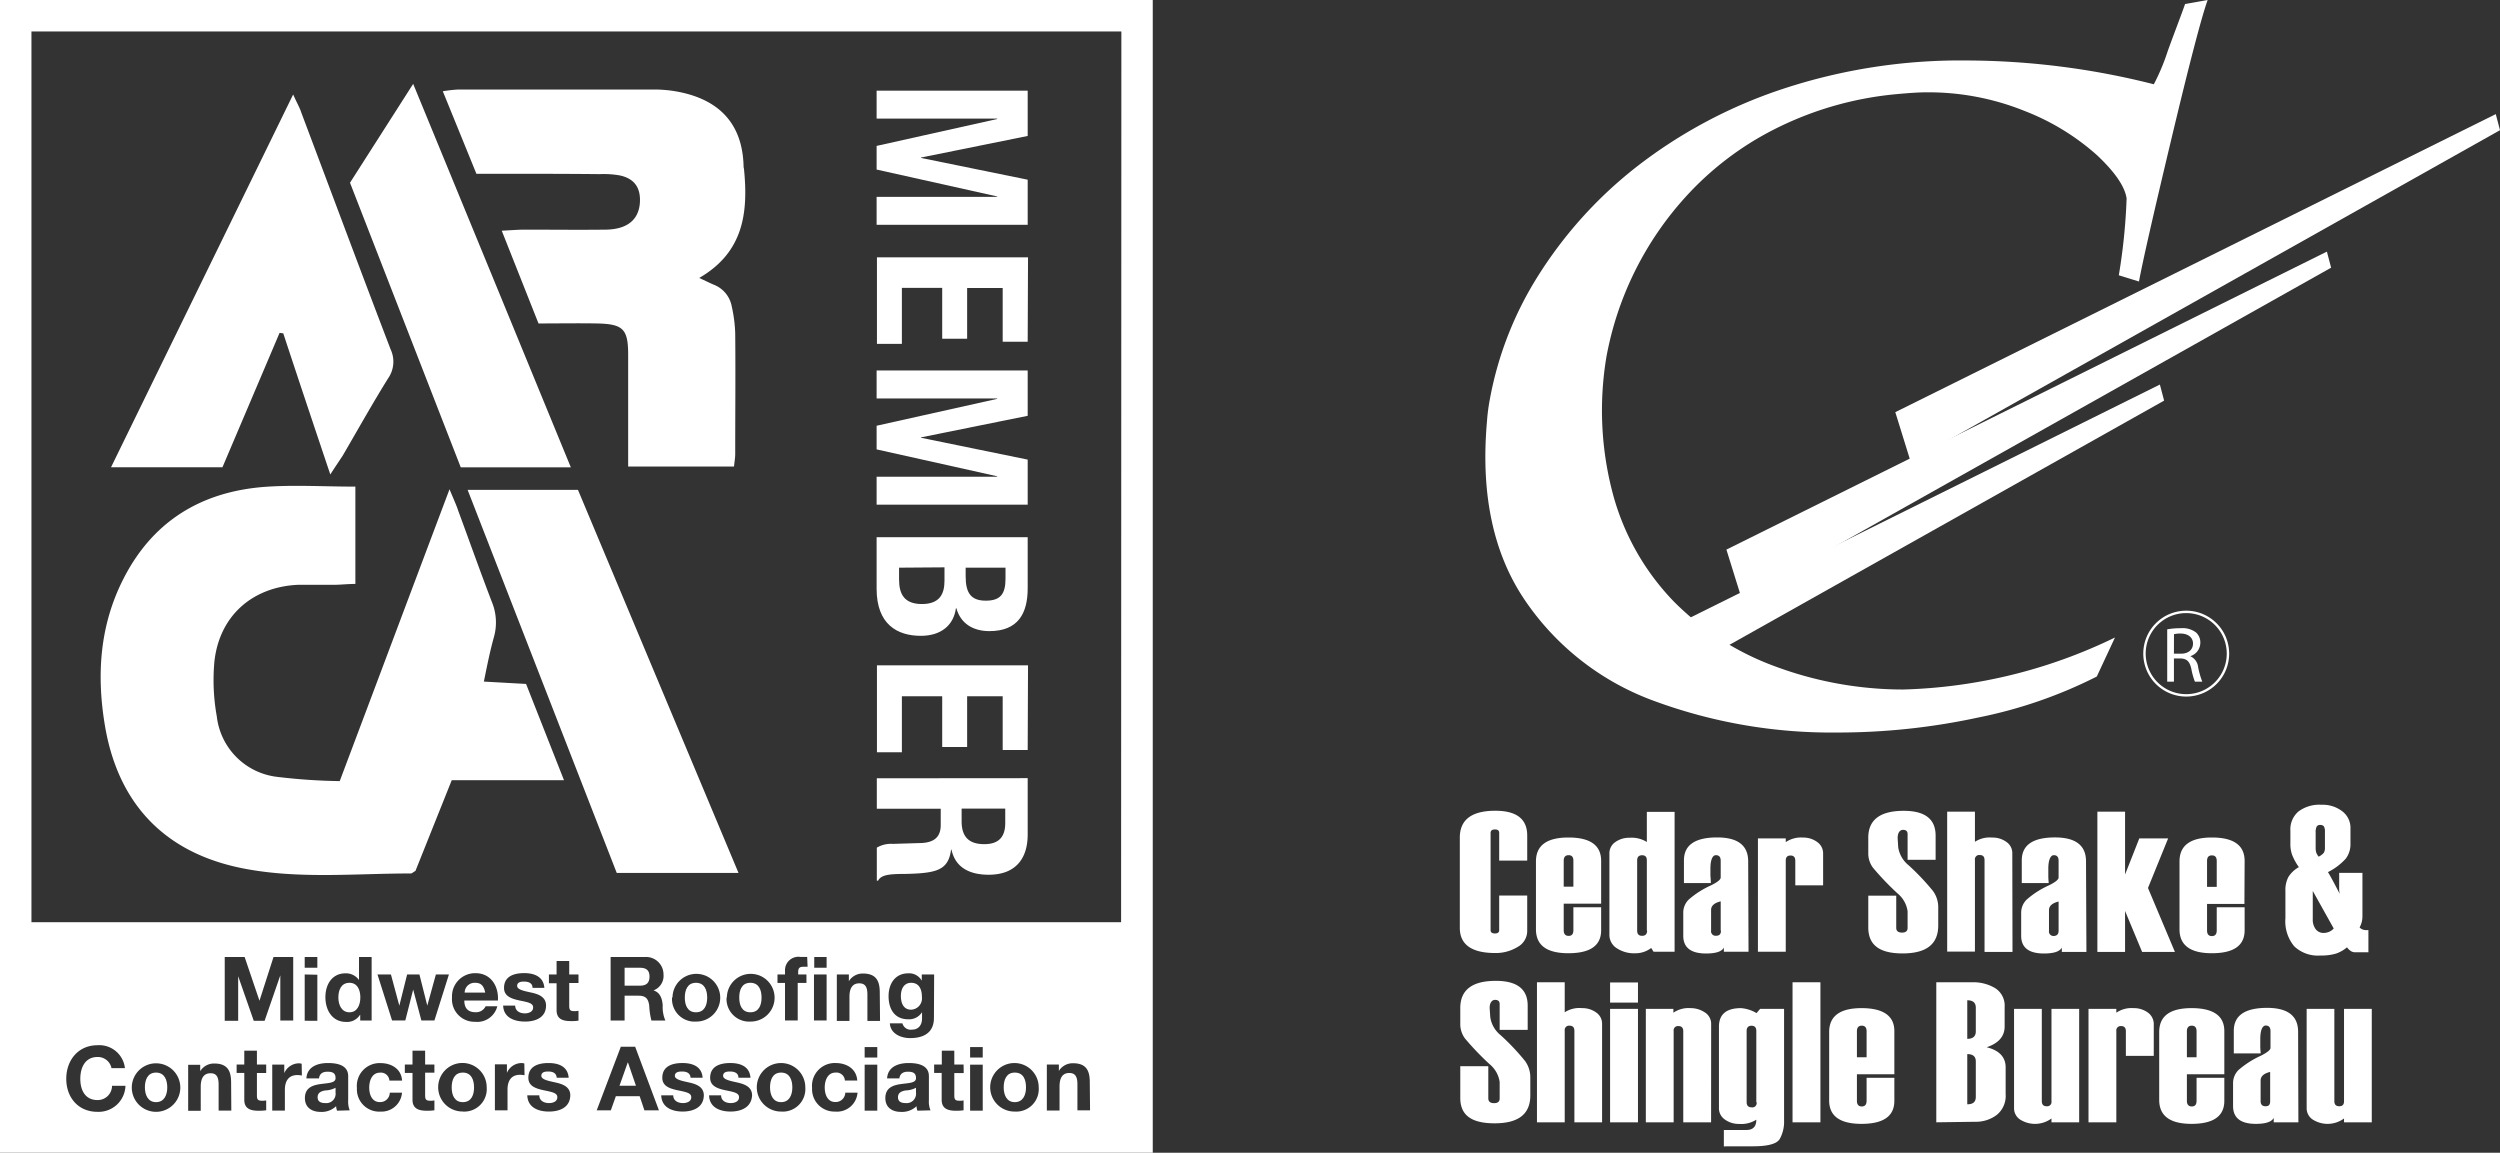 <svg xmlns="http://www.w3.org/2000/svg" viewBox="0 0 372 171.53"><rect x="0" y="0" width="372" height="171.53" fill="#333333" stroke="none"/><defs><style>.cls-1,.cls-2{fill:#fff;}.cls-2{fill-rule:evenodd;}.cls-3{fill:none;stroke:#fff;stroke-miterlimit:22.93;stroke-width:0.36px;}</style></defs><title>Asset 18</title><g id="Layer_2" data-name="Layer 2"><g id="Layer_1-2" data-name="Layer 1"><path class="cls-1" d="M52.88,72.41V86.89c-1.14,0-2.12.12-3.09.13-1.82,0-3.64,0-5.46,0-6.83.32-11.71,4.67-12.43,11.46a30.31,30.31,0,0,0,.36,8.12,10.23,10.23,0,0,0,9,9,87.24,87.24,0,0,0,9.29.63C56,101.77,61.31,87.6,66.89,72.8c.58,1.43,1,2.29,1.28,3.16,1.67,4.52,3.28,9.07,5,13.56a8,8,0,0,1,.32,5.3c-.58,2.07-1,4.19-1.49,6.6l6.28.35,5.64,14.32H67.22l-5.4,13.5c-.37.21-.52.38-.68.38-8.26,0-16.56.85-24.75-.71-11.93-2.27-19-9.75-20.86-21.8-1.14-7.27-.63-14.34,2.67-21,4.29-8.69,11.47-13.22,21-14C43.66,72.12,48.2,72.41,52.88,72.41Z"/><path class="cls-1" d="M70.89,25.86l-5-12.28a21.52,21.52,0,0,1,2.26-.26q14.45,0,28.9,0a19.71,19.71,0,0,1,3.26.23c5.8.94,10.08,4.05,10.33,11,0,.18,0,.36.06.54.65,6.47,0,12.42-6.66,16.27.92.42,1.53.73,2.16,1a4.29,4.29,0,0,1,2.68,3.21,21.29,21.29,0,0,1,.52,4c.06,6,0,12,0,18,0,.53-.1,1.07-.18,1.85H93.47V65.06c0-4.09,0-8.18,0-12.27,0-3.83-.74-4.58-4.65-4.66-2.81-.05-5.62,0-8.69,0l-5.47-13.8c1.37-.07,2.33-.15,3.28-.16,4.09,0,8.18.05,12.27,0,3.13-.07,4.79-1.46,5-3.92.17-2.28-.78-3.68-3-4.15a14.05,14.05,0,0,0-3-.19C83.21,25.85,77.22,25.86,70.89,25.86Z"/><path class="cls-1" d="M49.15,70.6c-2.5-7.44-4.77-14.22-7-21l-.55-.07c-2.82,6.65-5.65,13.29-8.5,20H16.52l27.1-55.47c.58,1.3,1,2,1.23,2.74C49.27,28.53,53.64,40.28,58.13,52a4.32,4.32,0,0,1-.38,4.3C55.4,60.08,53.21,64,51,67.79,50.5,68.55,50,69.28,49.15,70.6Z"/><path class="cls-1" d="M69.58,72.89H86l23.89,57H91.77C84.43,111,77.06,92.1,69.58,72.89Z"/><path class="cls-1" d="M52.08,27.19c3.08-4.83,6.05-9.48,9.4-14.71,7.93,19.29,15.64,38,23.46,57.06H68.56C63.08,55.47,57.62,41.42,52.08,27.19Z"/><path class="cls-1" d="M152.92,13.49v6.74l-15.87,3.21v.06l15.87,3.24v6.71H130.44V29.29h17.94v-.06l-17.94-4V21.71l17.94-4v-.06H130.44V13.49Z"/><path class="cls-1" d="M152.92,50.85H149.2v-8h-5.29v7.55H140.2V42.83h-6v8.34h-3.71V38.29h22.48Z"/><path class="cls-1" d="M152.92,55.13v6.74l-15.87,3.21v.06l15.87,3.25v6.7H130.44V70.94h17.94v-.07l-17.94-4V63.35l17.94-4v-.06H130.44V55.13Z"/><path class="cls-1" d="M152.92,79.94v7.58c0,3.72-1.39,6.39-5.7,6.39-2.43,0-4.28-1.13-4.91-3.4h-.07c-.34,2.52-2.2,4.1-5.22,4.1-3.53,0-6.58-1.73-6.58-7V79.94Zm-19.14,4.53v1.76c0,2.18.78,3.65,3.4,3.65s3.36-1.47,3.36-3.46v-2Zm9.91,0v1.29c0,2.52.82,3.62,3,3.62s2.93-1,2.93-3.27V84.47Z"/><path class="cls-1" d="M152.92,111.6H149.2v-8h-5.29v7.55H140.2v-7.55h-6v8.34h-3.71V99h22.48Z"/><path class="cls-1" d="M152.92,115.79v8.37c0,3.75-1.93,6-5.8,6-3,0-5-1.19-5.54-3.74h-.06c-.41,3.08-2.11,3.52-6.86,3.62-2.4,0-3.56.15-4,1h-.19v-4.91a4.12,4.12,0,0,1,2.36-.56l4.31-.13c1.77-.09,2.84-.82,2.84-2.67v-2.43h-9.51v-4.53Zm-9.83,4.53v1.89c0,2.17.95,3.4,3.37,3.4,2.08,0,3.12-1,3.12-3.15v-2.14Z"/><path class="cls-1" d="M111.65,150.63c1.29,0,1.67-1.09,1.67-2.19s-.38-2.2-1.67-2.2-1.65,1.1-1.65,2.2S110.38,150.63,111.65,150.63Z"/><path class="cls-1" d="M95.22,144H92.94v2.67h2.28c.94,0,1.43-.4,1.43-1.35S96.16,144,95.22,144Z"/><path class="cls-1" d="M135.57,146.24c-1.06,0-1.52.93-1.52,1.95s.36,2.05,1.52,2.05a1.68,1.68,0,0,0,1.61-1.89C137.18,147.24,136.79,146.24,135.57,146.24Z"/><path class="cls-1" d="M133.62,163.27c0,.69.54.87,1.15.87a1.4,1.4,0,0,0,1.53-1.57v-.71a3.64,3.64,0,0,1-1.57.4C134.15,162.37,133.62,162.58,133.62,163.27Z"/><polygon class="cls-1" points="93.41 158.09 92.18 161.56 94.63 161.56 93.44 158.09 93.41 158.09"/><path class="cls-1" d="M70.71,146.24a1.48,1.48,0,0,0-1.57,1.46H72.2C72,146.74,71.62,146.24,70.71,146.24Z"/><path class="cls-1" d="M68.87,159.6c-1.27,0-1.66,1.1-1.66,2.2S67.6,164,68.87,164s1.67-1.08,1.67-2.18S70.16,159.6,68.87,159.6Z"/><path class="cls-1" d="M0,0V171.53H171.53V0ZM14.51,165.44c-2.91,0-4.65-2.18-4.65-4.91s1.74-5,4.65-5a3.84,3.84,0,0,1,4.08,3.41h-2a2.07,2.07,0,0,0-2.07-1.66c-1.87,0-2.57,1.59-2.57,3.25s.7,3.16,2.57,3.16a2.13,2.13,0,0,0,2.15-2.12h2A4,4,0,0,1,14.51,165.44Zm8.71,0a3.61,3.61,0,0,1,0-7.22,3.61,3.61,0,0,1,0,7.22Zm11.2-.18H32.53v-3.87c0-1.13-.31-1.69-1.2-1.69s-1.46.57-1.46,2v3.59H28v-6.85h1.79v.95h0a2.41,2.41,0,0,1,2.09-1.14c2,0,2.51,1.13,2.51,2.82Zm7.27-20.07-2.32,6.71H37.76l-2.32-6.64h0v6.64h-2V142.4H36.4l2.21,6.51h0l2.09-6.51h2.93v9.46H41.71v-6.71Zm-2.08,14.47H38.23V163c0,.63.16.79.8.79a2.61,2.61,0,0,0,.58-.05v1.47a7.63,7.63,0,0,1-1.1.07c-1.17,0-2.16-.26-2.16-1.63v-4H35.21v-1.25h1.14v-2.06h1.88v2.06h1.38Zm5.31.38a3.36,3.36,0,0,0-.67-.07c-1.39,0-1.86,1-1.86,2.2v3.09H40.51v-6.85H42.3v1.27h0a2.41,2.41,0,0,1,2.18-1.46,1.35,1.35,0,0,1,.41.07Zm2.3-15v6.85H45.34V145ZM45.34,144V142.4h1.88V144Zm4.81,21.27a3,3,0,0,1-.14-.67,3.07,3.07,0,0,1-2.3.85c-1.31,0-2.34-.65-2.34-2.05,0-3.12,4.64-1.45,4.56-3,0-.8-.55-.93-1.22-.93s-1.17.29-1.24,1H45.59c.1-1.75,1.68-2.29,3.22-2.29,1.36,0,3,.3,3,1.95v3.56a3.58,3.58,0,0,0,.23,1.53ZM53.57,151a2.26,2.26,0,0,1-2.08,1.06c-2.07,0-3.07-1.77-3.07-3.68s1-3.55,3-3.55a2.38,2.38,0,0,1,2,1h0V142.4h1.88v9.46H53.6V151Zm3,14.41a3.32,3.32,0,0,1-3.46-3.51,3.39,3.39,0,0,1,3.5-3.71c1.62,0,3.11.85,3.22,2.6H57.94a1.26,1.26,0,0,0-1.39-1.18c-1.21,0-1.61,1.22-1.61,2.22s.39,2.16,1.57,2.16A1.42,1.42,0,0,0,58,162.59h1.82A3.06,3.06,0,0,1,56.52,165.4ZM56.17,145h2l1.25,4.65h0L60.58,145h1.83l1.17,4.64h0L64.86,145H66.8l-2.16,6.85H62.7l-1.22-4.6h0l-1.17,4.6H58.34Zm8.47,14.61H63.26V163c0,.63.16.79.8.79a2.61,2.61,0,0,0,.58-.05v1.47a7.54,7.54,0,0,1-1.1.07c-1.16,0-2.16-.26-2.16-1.63v-4H60.24v-1.25h1.14v-2.06h1.88v2.06h1.38Zm4.23,5.78a3.61,3.61,0,1,1,3.55-3.6A3.35,3.35,0,0,1,68.87,165.4Zm1.89-13.35a3.35,3.35,0,0,1-3.5-3.61,3.44,3.44,0,0,1,3.5-3.62c2.33,0,3.47,2,3.33,4.07h-5c0,1.21.62,1.74,1.68,1.74a1.56,1.56,0,0,0,1.49-.89H74A3.08,3.08,0,0,1,70.76,152.05ZM78.05,160a3.36,3.36,0,0,0-.67-.07c-1.39,0-1.86,1-1.86,2.2v3.09H73.64v-6.85h1.79v1.27h0a2.4,2.4,0,0,1,2.18-1.46,1.35,1.35,0,0,1,.41.07Zm-3.18-10.37h1.79c0,.81.71,1.16,1.44,1.16.53,0,1.23-.21,1.23-.88s-.79-.78-2.13-1.06C76.1,148.6,75,148.24,75,147c0-1.75,1.51-2.2,3-2.2s2.87.51,3,2.19H79.24c0-.73-.61-.93-1.29-.93-.42,0-1,.07-1,.64s1.07.77,2.13,1,2.17.65,2.17,1.92c0,1.8-1.57,2.39-3.12,2.39S74.93,151.45,74.87,149.63Zm6.81,15.77c-1.59,0-3.15-.59-3.22-2.41h1.79c0,.81.72,1.15,1.45,1.15.53,0,1.23-.21,1.23-.87s-.79-.78-2.13-1.06c-1.1-.25-2.18-.61-2.18-1.83,0-1.75,1.51-2.2,3-2.2s2.87.5,3,2.19H82.84c-.06-.73-.61-.93-1.29-.93-.42,0-1,.07-1,.64s1.08.76,2.14,1,2.17.64,2.17,1.92C84.81,164.82,83.24,165.4,81.68,165.4Zm4.4-19.13H84.7v3.39c0,.64.16.8.79.8a2.61,2.61,0,0,0,.59-.06v1.47a6.43,6.43,0,0,1-1.1.07c-1.17,0-2.16-.25-2.16-1.63v-4H81.68V145h1.14V143H84.7V145h1.38Zm9.81,18.95-.71-2.11H91.64l-.75,2.11h-2.1l3.59-9.47h2.13l3.54,9.47Zm2.72-15.6a5,5,0,0,0,.4,2.24H96.93a11.57,11.57,0,0,1-.33-2.27c-.15-1-.53-1.43-1.58-1.43H92.94v3.7H90.86V142.4H96A2.6,2.6,0,0,1,98.73,145a2.3,2.3,0,0,1-1.49,2.37v0C98.26,147.69,98.55,148.65,98.61,149.62Zm3,15.78c-1.59,0-3.15-.59-3.22-2.41h1.79c0,.81.72,1.15,1.45,1.15.53,0,1.23-.21,1.23-.87s-.8-.78-2.14-1.06c-1.1-.25-2.17-.61-2.17-1.83,0-1.75,1.51-2.2,3-2.2s2.88.5,3,2.19h-1.79c-.06-.73-.61-.93-1.29-.93-.42,0-1.05.07-1.05.64s1.08.76,2.14,1,2.17.64,2.17,1.92C104.69,164.82,103.11,165.4,101.56,165.4Zm-1.54-17a3.55,3.55,0,1,1,3.54,3.61A3.36,3.36,0,0,1,100,148.44Zm8.66,17c-1.59,0-3.16-.59-3.22-2.41h1.79c0,.81.71,1.15,1.44,1.15.53,0,1.23-.21,1.23-.87s-.79-.78-2.13-1.06c-1.1-.25-2.17-.61-2.17-1.83,0-1.75,1.51-2.2,3-2.2s2.88.5,3,2.19h-1.79c0-.73-.61-.93-1.28-.93-.43,0-1,.07-1,.64s1.07.76,2.13,1,2.18.64,2.18,1.92C111.81,164.82,110.23,165.4,108.68,165.4Zm-.57-17a3.55,3.55,0,1,1,3.54,3.61A3.37,3.37,0,0,1,108.11,148.44Zm8.12,17a3.61,3.61,0,1,1,3.55-3.6A3.36,3.36,0,0,1,116.23,165.4Zm3.89-21.54a5.22,5.22,0,0,0-.69,0c-.51,0-.71.21-.71.78V145H120v1.26h-1.3v5.59h-1.89v-5.59h-1.12V145h1.12v-.53a2,2,0,0,1,2.3-2.08c.33,0,.67,0,1,0Zm4.13,21.54a3.32,3.32,0,0,1-3.46-3.51,3.39,3.39,0,0,1,3.5-3.71c1.62,0,3.11.85,3.22,2.6h-1.84a1.26,1.26,0,0,0-1.39-1.18c-1.21,0-1.61,1.22-1.61,2.22s.39,2.16,1.57,2.16a1.43,1.43,0,0,0,1.49-1.39h1.82A3.06,3.06,0,0,1,124.25,165.4ZM123,145v6.85h-1.88V145ZM121.16,144V142.4H123V144Zm9.38,21.27h-1.88v-6.85h1.88Zm0-7.91h-1.88v-1.56h1.88Zm.41-5.45h-1.88V148c0-1.13-.32-1.68-1.21-1.68s-1.46.57-1.46,2v3.59h-1.88V145h1.79v1h0a2.42,2.42,0,0,1,2.09-1.14c2,0,2.51,1.13,2.51,2.83Zm5.56,13.36a2.49,2.49,0,0,1-.13-.67,3.11,3.11,0,0,1-2.31.85c-1.31,0-2.33-.65-2.33-2.05,0-3.12,4.64-1.45,4.56-3,0-.8-.56-.93-1.22-.93s-1.18.29-1.25,1H132c.1-1.75,1.68-2.29,3.22-2.29,1.36,0,3,.3,3,1.95v3.56a3.41,3.41,0,0,0,.24,1.53Zm2.46-13.8c0,1.13-.41,3-3.56,3-1.35,0-2.91-.65-3-2.2h1.87a1.27,1.27,0,0,0,1.41.94c1,0,1.52-.7,1.51-1.7v-.9h0a2.27,2.27,0,0,1-2.05,1.06c-2.07,0-2.93-1.56-2.93-3.44s1-3.4,2.94-3.4a2.15,2.15,0,0,1,2,1.1h0V145H139Zm4.43,8.2H142V163c0,.63.16.79.79.79a2.65,2.65,0,0,0,.59-.05v1.47a7.63,7.63,0,0,1-1.1.07c-1.17,0-2.16-.26-2.16-1.63v-4H139v-1.25h1.14v-2.06H142v2.06h1.38Zm2.83,5.6h-1.88v-6.85h1.88Zm0-7.91h-1.88v-1.56h1.88ZM151,165.4a3.61,3.61,0,1,1,3.56-3.6A3.35,3.35,0,0,1,151,165.4Zm11.2-.18h-1.88v-3.87c0-1.13-.32-1.69-1.21-1.69s-1.45.57-1.45,2v3.59h-1.89v-6.85h1.79v.95h0a2.43,2.43,0,0,1,2.1-1.14c2,0,2.5,1.13,2.5,2.82Zm4.62-28H4.68V4.68H166.86Z"/><path class="cls-1" d="M52,146.24c-1.23,0-1.65,1.07-1.65,2.19s.49,2.2,1.65,2.2,1.62-1.09,1.62-2.22S53.17,146.24,52,146.24Z"/><path class="cls-1" d="M151,159.6c-1.27,0-1.65,1.1-1.65,2.2S149.77,164,151,164s1.67-1.08,1.67-2.18S152.33,159.6,151,159.6Z"/><path class="cls-1" d="M105.23,148.44c0-1.1-.39-2.2-1.67-2.2s-1.66,1.1-1.66,2.2.38,2.19,1.66,2.19S105.23,149.54,105.23,148.44Z"/><path class="cls-1" d="M23.22,159.6c-1.27,0-1.66,1.1-1.66,2.2S22,164,23.22,164s1.67-1.08,1.67-2.18S24.5,159.6,23.22,159.6Z"/><path class="cls-1" d="M116.23,159.6c-1.27,0-1.65,1.1-1.65,2.2S115,164,116.23,164s1.67-1.08,1.67-2.18S117.52,159.6,116.23,159.6Z"/><path class="cls-1" d="M47.26,163.27c0,.69.54.87,1.15.87a1.39,1.39,0,0,0,1.52-1.57v-.71a3.59,3.59,0,0,1-1.56.4C47.79,162.37,47.26,162.58,47.26,163.27Z"/><path class="cls-2" d="M352.92,167h-4.13v-.57a4.13,4.13,0,0,1-4.67.15,2,2,0,0,1-.89-1.69V150.12h4.12v13.72c0,.52.25.77.73.77s.71-.24.71-.74V150.12h4.13Zm-15.12-3.16V159.5c-.95.23-1.42.66-1.42,1.28v3.06c0,.52.24.77.74.77S337.8,164.36,337.8,163.84ZM342,167h-3.67v-.66c-.31.59-1.19.89-2.66.89q-3.39,0-3.39-2.65V161.2a2.74,2.74,0,0,1,.83-2,13.8,13.8,0,0,1,3.31-2.11c.95-.48,1.43-.87,1.43-1.16v-2.5c0-.55-.23-.83-.71-.83s-.81.67-.81,2c0,.25,0,.6,0,1.08s.06.83.06,1.07h-4v-3.37q0-3.4,4.94-3.41c3.08,0,4.63,1.18,4.63,3.56Zm-15.15-9.68v-3.87c0-.55-.24-.83-.71-.83s-.73.28-.73.83v3.87Zm4.13,2.53h-5.57v3.94c0,.57.25.85.73.85s.71-.28.71-.85v-3.41h4.13v3.43q0,3.42-4.87,3.42c-3.22,0-4.82-1.19-4.82-3.56v-10.1c0-2.38,1.6-3.56,4.82-3.56s4.87,1.14,4.87,3.41Zm-10.5-2.74h-4.15v-3.66c0-.51-.23-.77-.7-.77a.65.65,0,0,0-.72.74V167h-4.14V150.12h4.14v.57a4,4,0,0,1,2.56-.68,3.51,3.51,0,0,1,2.12.65,2.1,2.1,0,0,1,.89,1.75ZM309.38,167h-4.12v-.57a4.14,4.14,0,0,1-4.68.15,2,2,0,0,1-.89-1.69V150.12h4.13v13.72c0,.52.24.77.72.77a.64.64,0,0,0,.72-.74V150.12h4.12ZM294,163.22v-5.28c0-.73-.42-1.09-1.27-1.09v7.47C293.55,164.32,294,164,294,163.22Zm0-9.74v-3.54c0-.73-.42-1.1-1.27-1.1v5.74C293.55,154.58,294,154.22,294,153.48ZM288.12,167V146.16h5.39a6.32,6.32,0,0,1,3.36.87,3.07,3.07,0,0,1,1.42,2.82v2.89q0,2.19-2.67,3.09c1.88.47,2.82,1.47,2.82,3v4a3.63,3.63,0,0,1-1.35,3.09,5.13,5.13,0,0,1-3.2,1Zm-10.37-9.68v-3.87c0-.55-.24-.83-.72-.83s-.72.28-.72.83v3.87Zm4.13,2.53h-5.57v3.94c0,.57.24.85.72.85s.72-.28.72-.85v-3.41h4.13v3.43q0,3.42-4.88,3.42t-4.82-3.56v-10.1c0-2.38,1.61-3.56,4.82-3.56s4.88,1.14,4.88,3.41Zm-11,7.15h-4.15V146.16h4.15Zm-9.54-3v-10.6c0-.51-.24-.77-.71-.77s-.73.26-.73.77V164c0,.51.25.77.73.77A.64.64,0,0,0,261.38,164Zm-4.83,6.58v-2.44h3.36q1.47,0,1.47-1.53a4.17,4.17,0,0,1-2.56.63,3.5,3.5,0,0,1-2.11-.65,2,2,0,0,1-.89-1.69V152.77q0-2.76,3.29-2.76a5.31,5.31,0,0,1,2.3.74l.54-.63h3.56v16.64a5.25,5.25,0,0,1-.65,2.73c-.43.72-1.77,1.08-4,1.08ZM254.61,167h-4.14V153.45c0-.51-.24-.77-.72-.77a.64.64,0,0,0-.71.74V167H244.9V150.12H249v.57a4,4,0,0,1,2.56-.68,3.75,3.75,0,0,1,2.06.6,2,2,0,0,1,1,1.8Zm-10.88,0h-4.15V150.12h4.15Zm0-17.81h-4.15v-3h4.15ZM238.39,167h-4.12V153.39c0-.51-.24-.77-.72-.77a.65.65,0,0,0-.72.74V167H228.7V146.16h4.13v4.47a4,4,0,0,1,2.57-.62,3.47,3.47,0,0,1,2.1.64,2,2,0,0,1,.89,1.7Zm-21.1-8.35h4.17v4.78c0,.48.29.72.86.72s.83-.24.83-.72V161a4.2,4.2,0,0,0-1.51-2.66,42,42,0,0,1-3.64-3.8,3.57,3.57,0,0,1-.71-2.14V150q0-4.05,5.29-4.05,4.74,0,4.74,3.69v3.6h-4.17v-3.84c0-.41-.23-.62-.68-.62s-.81.4-.81,1.21l.09,1.35a4.23,4.23,0,0,0,1.55,2.7,34.36,34.36,0,0,1,3.63,3.84,4.13,4.13,0,0,1,.78,2.47V163c0,2.77-1.76,4.15-5.3,4.15s-5.12-1.26-5.12-3.78Zm122.78-22v-4.05a4.15,4.15,0,0,1,.44-2.1,4.29,4.29,0,0,1,1.56-1.47,8.45,8.45,0,0,1-1-1.83,4.61,4.61,0,0,1-.26-1.65v-1.94a3.49,3.49,0,0,1,1.2-2.86,5.18,5.18,0,0,1,3.43-1,4.76,4.76,0,0,1,3.13,1,3.09,3.09,0,0,1,1.18,2.53v2.27a3.57,3.57,0,0,1-.7,2.22,9.08,9.08,0,0,1-2.65,2c.29.46.81,1.42,1.56,2.87a3.87,3.87,0,0,0,.2.35,4.37,4.37,0,0,1-.09-.5c0-.16,0-.36,0-.61v-2h3.46v6.4a3.73,3.73,0,0,1-.1.91,4,4,0,0,1-.32.82,1.34,1.34,0,0,0,.46.3,1.4,1.4,0,0,0,.53.09h.16l.16,0v3.3h-2a1.19,1.19,0,0,1-.61-.18,2.32,2.32,0,0,1-.58-.56,4.91,4.91,0,0,1-1.65.94,7.61,7.61,0,0,1-2.28.28,5.12,5.12,0,0,1-3.91-1.36A5.8,5.8,0,0,1,340.07,136.62Zm4.07-4.08v4.17a2.36,2.36,0,0,0,.44,1.53,1.44,1.44,0,0,0,1.2.55,2.09,2.09,0,0,0,.78-.16,2,2,0,0,0,.7-.5Zm.86-5.09a2.36,2.36,0,0,0,.78-.58,1.47,1.47,0,0,0,.17-.79v-2.32a1.58,1.58,0,0,0-.15-.82.67.67,0,0,0-.56-.22.58.58,0,0,0-.52.24,1.87,1.87,0,0,0-.15.89v2.29a2.33,2.33,0,0,0,.09.7A2.21,2.21,0,0,0,345,127.45Zm-15.15,4.49v-3.86c0-.56-.24-.83-.72-.83s-.72.27-.72.83v3.86Zm4.12,2.53h-5.56v3.94c0,.57.24.85.72.85s.72-.28.72-.85V135H334v3.43q0,3.41-4.87,3.41c-3.21,0-4.82-1.18-4.82-3.56v-10.1q0-3.56,4.82-3.56t4.87,3.42Zm-10.34,7.15h-4.88l-2.54-6.1v6.1h-4.12V120.78h4.12v9.35l2.12-5.38h4.29l-3,7.38Zm-17.31-3.15v-4.35c-.95.23-1.43.66-1.43,1.28v3.07a.67.67,0,0,0,.75.77C306.09,139.24,306.32,139,306.32,138.47Zm4.14,3.15H306.8V141c-.31.59-1.2.88-2.66.88q-3.39,0-3.39-2.64v-3.39a2.73,2.73,0,0,1,.83-2,13.29,13.29,0,0,1,3.3-2.11c1-.49,1.44-.87,1.44-1.17v-2.49c0-.56-.24-.83-.71-.83s-.82.67-.82,2c0,.24,0,.6,0,1.07s.05.84.05,1.08h-4v-3.37q0-3.42,4.94-3.42,4.62,0,4.62,3.56Zm-11,0H295.3V128c0-.52-.23-.77-.71-.77a.64.64,0,0,0-.72.74v13.63h-4.13V120.78h4.13v4.48a4,4,0,0,1,2.56-.63,3.47,3.47,0,0,1,2.11.64,2,2,0,0,1,.89,1.7ZM278,133.28h4.16v4.78c0,.47.29.71.86.71s.83-.24.83-.71v-2.47a4.18,4.18,0,0,0-1.51-2.66,41.58,41.58,0,0,1-3.64-3.81A3.55,3.55,0,0,1,278,127v-2.35q0-4,5.28-4,4.74,0,4.74,3.69v3.6h-4.17v-3.83c0-.42-.23-.63-.68-.63s-.8.41-.8,1.21l.08,1.35a4.24,4.24,0,0,0,1.55,2.71,35.52,35.52,0,0,1,3.63,3.83,4.08,4.08,0,0,1,.78,2.47v2.66c0,2.78-1.76,4.16-5.3,4.16S278,140.55,278,138Zm-6.72-1.54h-4.14v-3.66c0-.52-.24-.78-.71-.78s-.71.25-.71.75v13.57h-4.14V124.75h4.14v.56a4,4,0,0,1,2.56-.68,3.47,3.47,0,0,1,2.12.66,2.06,2.06,0,0,1,.88,1.74Zm-15.24,6.73v-4.35c-.95.23-1.43.66-1.43,1.28v3.07a.67.67,0,0,0,.74.77C255.85,139.24,256.08,139,256.08,138.47Zm4.14,3.15h-3.67V141c-.3.59-1.19.88-2.65.88q-3.39,0-3.39-2.64v-3.39a2.72,2.72,0,0,1,.82-2,13.4,13.4,0,0,1,3.31-2.11c1-.49,1.44-.87,1.44-1.17v-2.49c0-.56-.24-.83-.72-.83s-.81.67-.81,2c0,.24,0,.6,0,1.07a10.36,10.36,0,0,1,.06,1.08h-4v-3.37c0-2.28,1.64-3.42,4.94-3.42q4.62,0,4.62,3.56Zm-15.13-3.15V128c0-.5-.24-.74-.71-.74s-.73.25-.73.77v10.45c0,.51.24.77.73.77S245.09,139,245.09,138.47Zm4.13,3.15h-3.13l-.35-.56a3.89,3.89,0,0,1-2.41.79,4.67,4.67,0,0,1-2.69-.74,2.32,2.32,0,0,1-1.12-2V127a2,2,0,0,1,.88-1.7,3.51,3.51,0,0,1,2.13-.64,4.25,4.25,0,0,1,2.56.63v-4.48h4.13Zm-15.06-9.68v-3.86c0-.56-.24-.83-.71-.83s-.73.27-.73.83v3.86Zm4.13,2.53h-5.57v3.94c0,.57.25.85.73.85s.71-.28.71-.85V135h4.13v3.43q0,3.41-4.87,3.41c-3.22,0-4.83-1.18-4.83-3.56v-10.1q0-3.56,4.83-3.56t4.87,3.42Zm-11-6.41h-4.17v-4.12c0-.35-.21-.52-.63-.52s-.65.17-.65.52V138.4c0,.33.22.5.65.5s.63-.17.63-.5v-5.15h4.17v5.29a2.72,2.72,0,0,1-1.45,2.38,6.22,6.22,0,0,1-3.29.89q-5.29,0-5.29-3.75V124.64q0-4,5.29-4,4.74,0,4.74,3.69Z"/><polygon class="cls-2" points="282.02 61.33 371.37 16.98 372 19.37 284.29 68.65 282.02 61.33"/><polygon class="cls-2" points="256.89 81.78 346.24 37.44 346.87 39.83 259.17 89.11 256.89 81.78"/><polygon class="cls-2" points="247.98 93.65 321.39 57.22 322.02 59.61 247.98 101.21 247.98 93.65"/><path class="cls-2" d="M318.28,41.89l-3-.93a87.54,87.54,0,0,0,1.16-11.43c-.26-1.77-1.73-3.93-4.44-6.47a35.33,35.33,0,0,0-10.74-6.55,38.23,38.23,0,0,0-14.78-2.77c-.91,0-2.38.09-4.4.28a50.31,50.31,0,0,0-18.22,5.3,45.7,45.7,0,0,0-13.06,10,48.41,48.41,0,0,0-11.76,23.75,48.31,48.31,0,0,0,1.05,20.77,36.7,36.7,0,0,0,8.94,15.63,41.15,41.15,0,0,0,15.09,9.68,54.69,54.69,0,0,0,19.05,3.45,76.69,76.69,0,0,0,31.54-7.74L312,100.67a68.75,68.75,0,0,1-17.56,6.08A98.89,98.89,0,0,1,273.27,109a76.21,76.21,0,0,1-27-4.65,39.61,39.61,0,0,1-19.38-15.06q-7.05-10.41-5.63-26.56a28.38,28.38,0,0,1,.42-3.27,51.9,51.9,0,0,1,7.13-18.32,63.35,63.35,0,0,1,14.7-16.31,72.5,72.5,0,0,1,21.65-11.56A84.29,84.29,0,0,1,292.66,9a114.18,114.18,0,0,1,27.83,3.54,31.62,31.62,0,0,0,2.09-5c1.09-3,2-5.33,2.56-6.94L328.5,0q-1.38,3.84-5.41,20.73t-4.81,21.16"/><path class="cls-1" d="M322.48,93.65a10.32,10.32,0,0,1,2-.17,3.27,3.27,0,0,1,2.31.65,2,2,0,0,1,.62,1.51,2.11,2.11,0,0,1-1.5,2v0a2,2,0,0,1,1.17,1.61,12.08,12.08,0,0,0,.62,2.18H326.6a10.75,10.75,0,0,1-.53-1.9c-.24-1.1-.66-1.51-1.59-1.55h-1v3.45h-1Zm1,3.62h1.05c1.1,0,1.79-.6,1.79-1.51s-.74-1.48-1.83-1.49a4,4,0,0,0-1,.1Z"/><path class="cls-3" d="M325.3,91.05a6.21,6.21,0,1,1-6.2,6.2A6.2,6.2,0,0,1,325.3,91.05Z"/></g></g></svg>